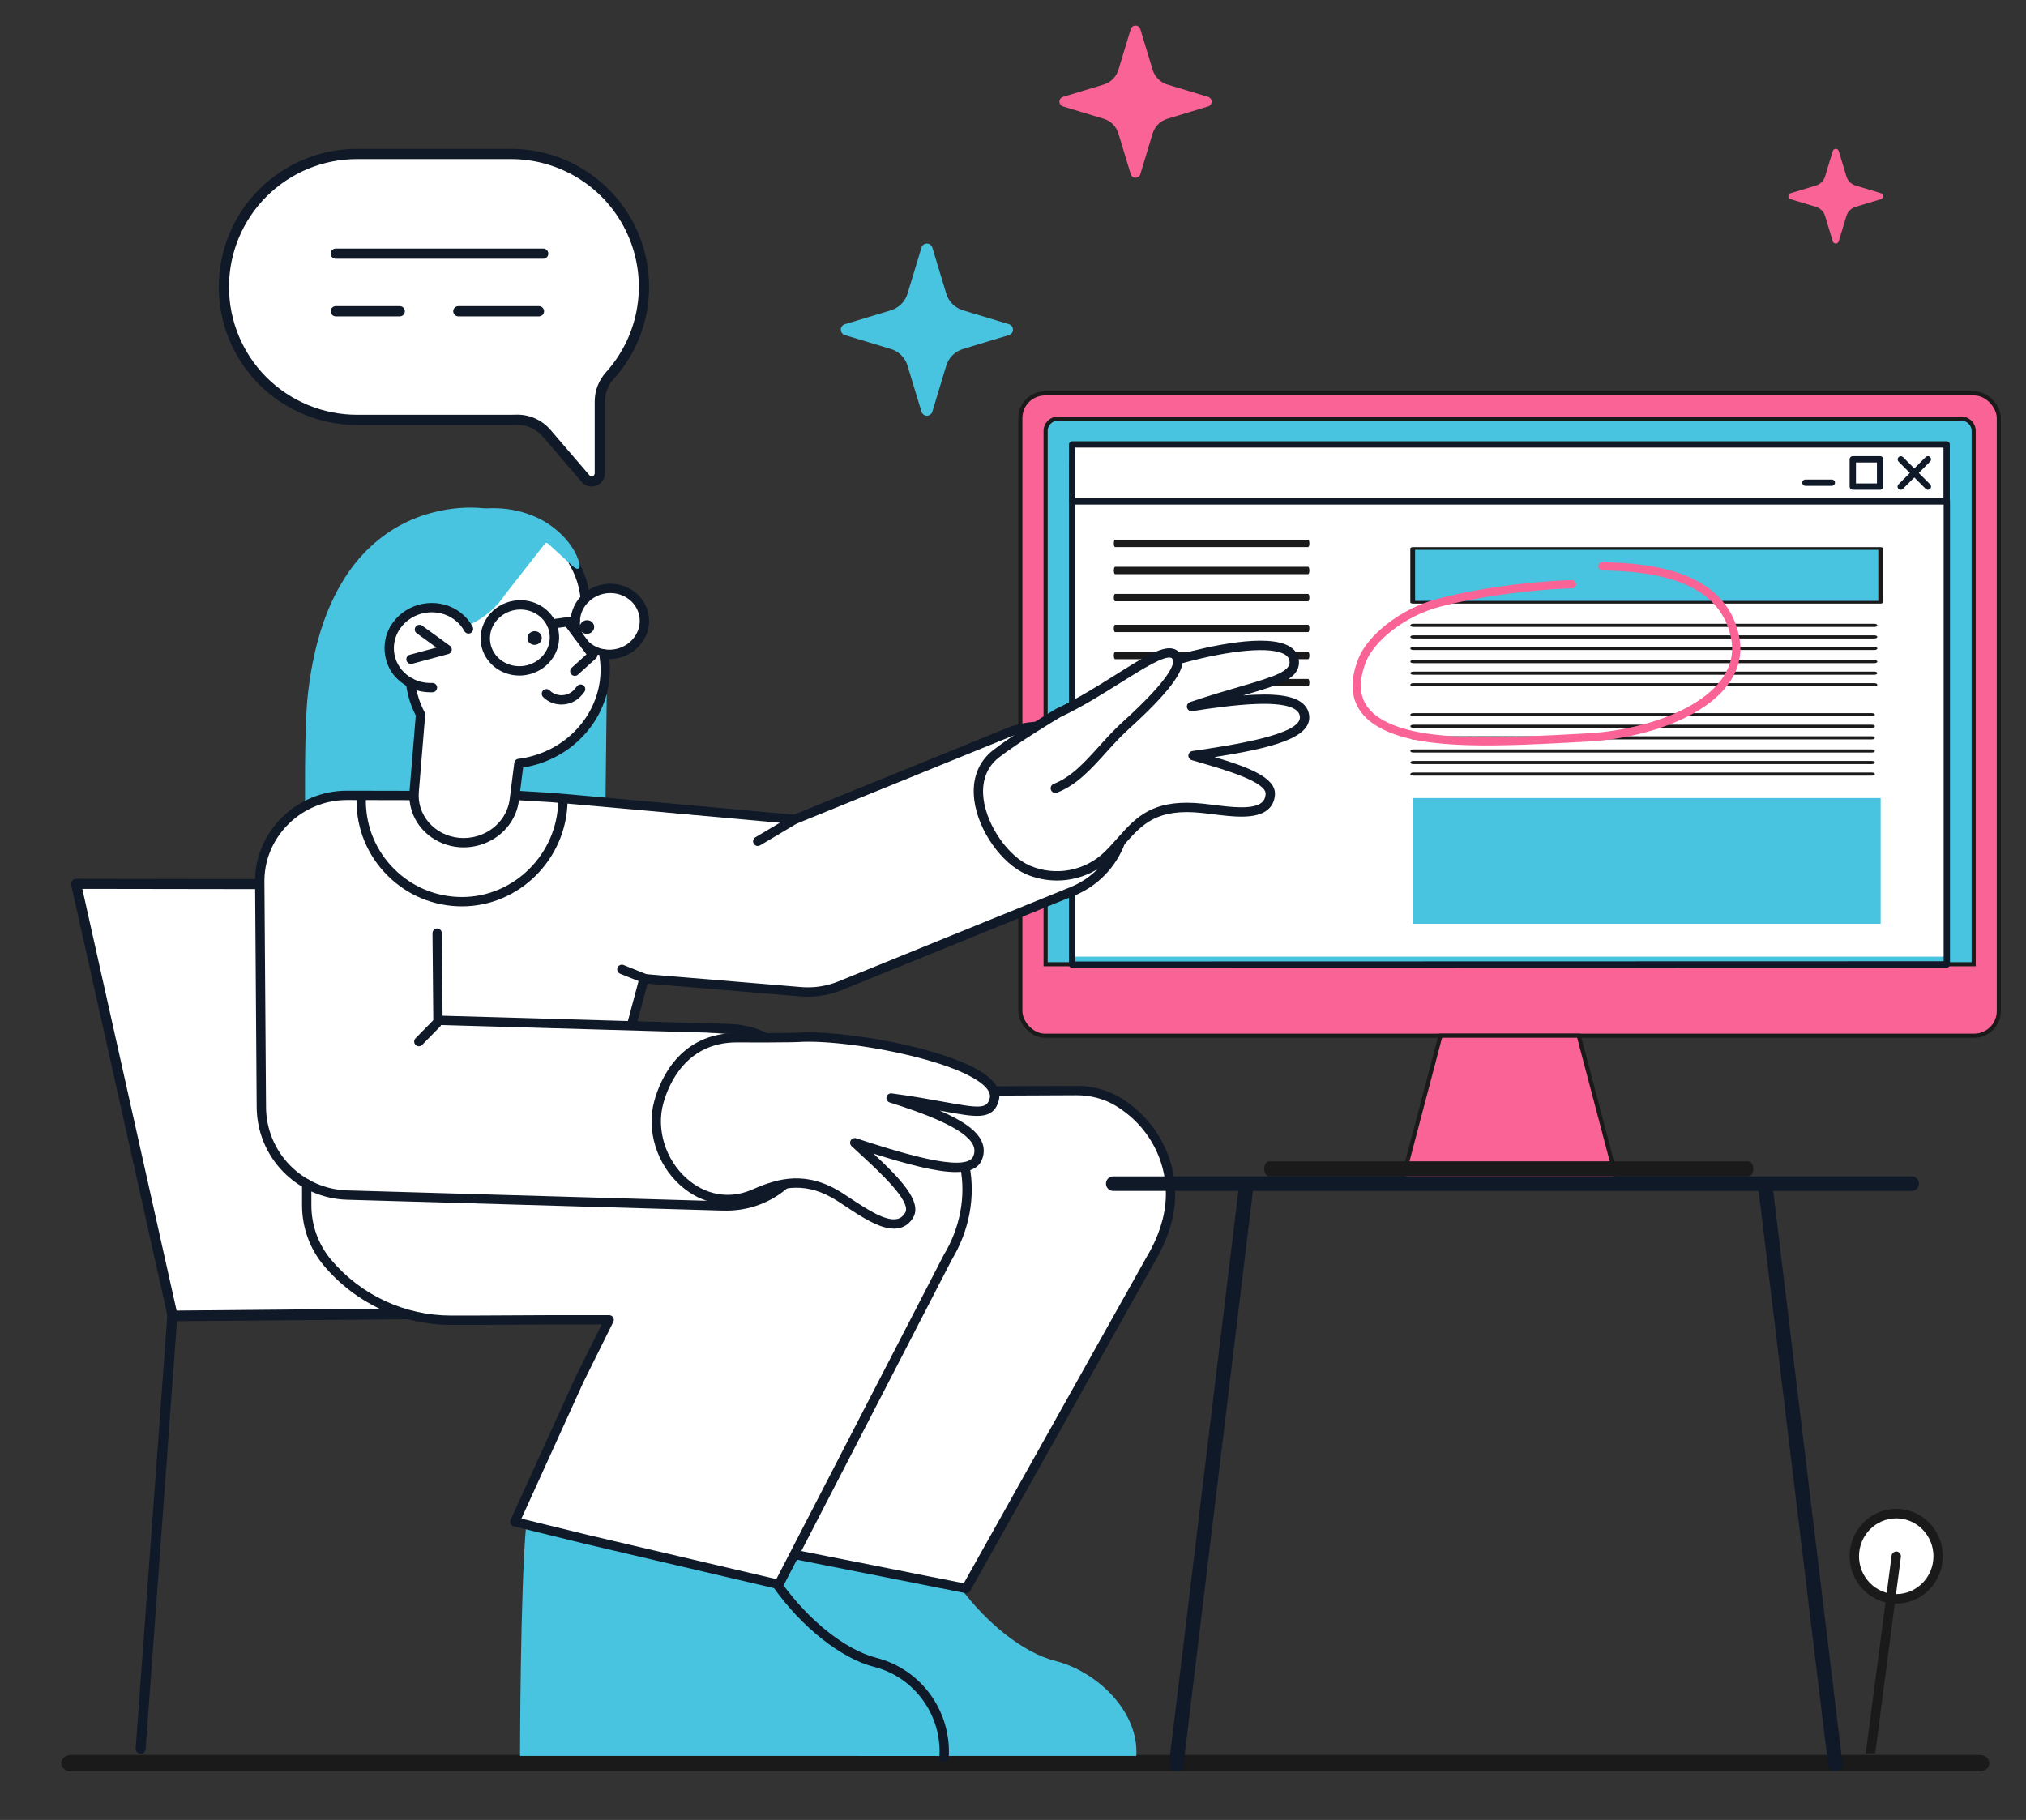 <svg width="246" height="221" viewBox="0 0 246 221" fill="none" xmlns="http://www.w3.org/2000/svg">
<rect x="0" y="0" width="246" height="221" fill="#333333" stroke="none"/>
<g clip-path="url(#clip0_1310_18644)">
<path d="M240.364 215.105H8.636C7.966 215.105 7.453 214.672 7.453 214.105C7.453 213.538 7.966 213.105 8.636 213.105H240.364C241.034 213.105 241.547 213.538 241.547 214.105C241.547 214.672 241.034 215.105 240.364 215.105Z" fill="#1A1A1A"/>
<rect x="123.891" y="47.77" width="118.81" height="78.002" rx="3" fill="#F96395" stroke="#1A1A1A" stroke-width="0.5"/>
<path d="M126.961 52.334C126.961 51.505 127.633 50.834 128.461 50.834H238.145C238.973 50.834 239.645 51.505 239.645 52.334V117.09H126.961V52.334Z" fill="#49C4E0" stroke="#1A1A1A" stroke-width="0.5"/>
<path d="M174.902 125.771H191.694L196.291 143.214H170.305L174.902 125.771Z" fill="#F96395" stroke="#1A1A1A" stroke-width="0.5"/>
<path d="M212.247 142.848H154.133C153.77 142.848 153.492 142.452 153.492 141.934C153.492 141.416 153.77 141.02 154.133 141.02H212.247C212.61 141.02 212.888 141.416 212.888 141.934C212.888 142.452 212.61 142.848 212.247 142.848Z" fill="#1A1A1A"/>
<g clip-path="url(#clip1_1310_18644)">
<path d="M130.18 53.967H236.362V116.169H130.18V53.967Z" fill="white"/>
<path d="M130.181 117.524C130.079 117.524 129.982 117.484 129.91 117.412C129.838 117.339 129.797 117.242 129.797 117.14V56.145C129.797 56.043 129.837 55.945 129.909 55.873C129.982 55.8 130.079 55.76 130.181 55.76C130.283 55.76 130.381 55.8 130.453 55.873C130.525 55.945 130.566 56.043 130.566 56.145V116.756L236.001 116.729V60.858C236.001 60.756 236.041 60.658 236.113 60.586C236.185 60.513 236.283 60.473 236.385 60.473C236.487 60.473 236.585 60.513 236.657 60.586C236.729 60.658 236.77 60.756 236.77 60.858V117.113C236.77 117.215 236.729 117.313 236.657 117.385C236.585 117.457 236.487 117.498 236.385 117.498L130.181 117.524Z" fill="#0F1928"/>
<path d="M130.18 53.967H236.362V60.884H130.18V53.967Z" fill="white"/>
<path d="M236.364 61.269H130.181C130.131 61.269 130.081 61.259 130.034 61.24C129.988 61.221 129.945 61.192 129.909 61.156C129.874 61.121 129.845 61.078 129.826 61.032C129.807 60.985 129.797 60.935 129.797 60.884V53.967C129.797 53.865 129.838 53.767 129.91 53.696C129.982 53.623 130.079 53.583 130.181 53.583H236.364C236.466 53.583 236.563 53.623 236.635 53.696C236.707 53.767 236.748 53.865 236.748 53.967V60.884C236.748 60.935 236.738 60.985 236.719 61.032C236.7 61.078 236.671 61.121 236.636 61.156C236.6 61.192 236.557 61.221 236.511 61.24C236.464 61.259 236.414 61.269 236.364 61.269ZM130.566 60.5H235.979V54.352H130.566V60.5Z" fill="#0F1928"/>
<path d="M234.089 59.473C234.038 59.474 233.988 59.464 233.941 59.444C233.895 59.425 233.852 59.396 233.816 59.36L230.517 56.046C230.449 55.973 230.412 55.876 230.414 55.776C230.416 55.676 230.457 55.581 230.528 55.511C230.598 55.441 230.694 55.401 230.793 55.399C230.893 55.398 230.989 55.436 231.062 55.504L234.361 58.818C234.415 58.872 234.451 58.94 234.466 59.015C234.481 59.089 234.473 59.167 234.444 59.237C234.415 59.307 234.365 59.367 234.302 59.409C234.239 59.451 234.165 59.474 234.089 59.473Z" fill="#0F1928"/>
<path d="M230.788 59.473C230.712 59.473 230.638 59.451 230.575 59.409C230.512 59.367 230.462 59.307 230.433 59.236C230.404 59.166 230.396 59.089 230.411 59.014C230.426 58.94 230.462 58.871 230.516 58.818L233.815 55.504C233.851 55.468 233.893 55.44 233.939 55.42C233.986 55.401 234.036 55.39 234.086 55.39C234.137 55.39 234.187 55.4 234.234 55.419C234.28 55.438 234.323 55.466 234.358 55.502C234.394 55.538 234.423 55.58 234.442 55.627C234.462 55.673 234.472 55.723 234.472 55.774C234.472 55.824 234.462 55.874 234.443 55.921C234.424 55.968 234.396 56.01 234.36 56.046L231.061 59.359C231.025 59.395 230.983 59.424 230.936 59.443C230.889 59.463 230.839 59.473 230.788 59.473ZM228.285 59.473H224.969C224.918 59.473 224.868 59.463 224.822 59.444C224.775 59.425 224.733 59.396 224.697 59.361C224.661 59.325 224.633 59.282 224.613 59.236C224.594 59.189 224.584 59.139 224.584 59.089V55.774C224.584 55.672 224.625 55.575 224.697 55.503C224.769 55.431 224.867 55.39 224.969 55.39H228.285C228.386 55.39 228.484 55.431 228.556 55.503C228.628 55.575 228.669 55.672 228.669 55.774V59.089C228.669 59.191 228.628 59.288 228.556 59.361C228.484 59.433 228.386 59.473 228.285 59.473ZM225.353 58.704H227.9V56.159H225.353L225.353 58.704ZM222.415 59.001H219.227C219.176 59.002 219.125 58.992 219.078 58.973C219.03 58.955 218.987 58.926 218.951 58.891C218.914 58.855 218.886 58.812 218.866 58.765C218.846 58.718 218.836 58.667 218.836 58.616C218.836 58.565 218.846 58.515 218.866 58.468C218.886 58.421 218.914 58.378 218.951 58.342C218.987 58.306 219.03 58.278 219.078 58.259C219.125 58.24 219.176 58.231 219.227 58.232H222.415C222.466 58.231 222.516 58.24 222.564 58.259C222.611 58.278 222.654 58.306 222.691 58.342C222.727 58.378 222.756 58.421 222.776 58.468C222.796 58.515 222.806 58.565 222.806 58.616C222.806 58.667 222.796 58.718 222.776 58.765C222.756 58.812 222.727 58.855 222.691 58.891C222.654 58.926 222.611 58.955 222.564 58.973C222.516 58.992 222.466 59.002 222.415 59.001Z" fill="#0F1928"/>
<path d="M171.531 112.175L171.531 96.91L228.352 96.91L228.352 112.175H171.531Z" fill="#49C4E0"/>
</g>
<path d="M158.835 66.431H135.395C135.354 66.431 135.316 66.384 135.287 66.3C135.258 66.217 135.242 66.104 135.242 65.986C135.242 65.868 135.258 65.754 135.287 65.671C135.316 65.587 135.354 65.54 135.395 65.54H158.835C158.875 65.54 158.914 65.587 158.943 65.671C158.972 65.754 158.988 65.868 158.988 65.986C158.988 66.104 158.972 66.217 158.943 66.3C158.914 66.384 158.875 66.431 158.835 66.431ZM158.835 69.72H135.395C135.354 69.72 135.316 69.674 135.287 69.59C135.258 69.507 135.242 69.393 135.242 69.275C135.242 69.157 135.258 69.044 135.287 68.96C135.316 68.877 135.354 68.83 135.395 68.83H158.835C158.875 68.83 158.914 68.877 158.943 68.96C158.972 69.044 158.988 69.157 158.988 69.275C158.988 69.393 158.972 69.507 158.943 69.59C158.914 69.674 158.875 69.72 158.835 69.72ZM158.835 73.01H135.395C135.354 73.01 135.316 72.963 135.287 72.88C135.258 72.796 135.242 72.683 135.242 72.565C135.242 72.447 135.258 72.334 135.287 72.25C135.316 72.167 135.354 72.12 135.395 72.12H158.835C158.875 72.12 158.914 72.167 158.943 72.25C158.972 72.334 158.988 72.447 158.988 72.565C158.988 72.683 158.972 72.796 158.943 72.88C158.914 72.963 158.875 73.01 158.835 73.01Z" fill="#1A1A1A"/>
<path d="M158.835 76.757H135.395C135.354 76.757 135.316 76.71 135.287 76.626C135.258 76.543 135.242 76.429 135.242 76.311C135.242 76.193 135.258 76.08 135.287 75.997C135.316 75.913 135.354 75.866 135.395 75.866H158.835C158.875 75.866 158.914 75.913 158.943 75.997C158.972 76.08 158.988 76.193 158.988 76.311C158.988 76.429 158.972 76.543 158.943 76.626C158.914 76.71 158.875 76.757 158.835 76.757ZM158.835 80.046H135.395C135.354 80.046 135.316 79.999 135.287 79.916C135.258 79.832 135.242 79.719 135.242 79.601C135.242 79.483 135.258 79.37 135.287 79.286C135.316 79.203 135.354 79.156 135.395 79.156H158.835C158.875 79.156 158.914 79.203 158.943 79.286C158.972 79.37 158.988 79.483 158.988 79.601C158.988 79.719 158.972 79.832 158.943 79.916C158.914 79.999 158.875 80.046 158.835 80.046ZM158.835 83.336H135.395C135.354 83.336 135.316 83.289 135.287 83.205C135.258 83.122 135.242 83.009 135.242 82.891C135.242 82.772 135.258 82.659 135.287 82.576C135.316 82.492 135.354 82.445 135.395 82.445H158.835C158.875 82.445 158.914 82.492 158.943 82.576C158.972 82.659 158.988 82.772 158.988 82.891C158.988 83.009 158.972 83.122 158.943 83.205C158.914 83.289 158.875 83.336 158.835 83.336Z" fill="#1A1A1A"/>
<path d="M227.587 76.128H171.607C171.51 76.128 171.417 76.108 171.349 76.073C171.281 76.037 171.242 75.989 171.242 75.938C171.242 75.888 171.281 75.84 171.349 75.804C171.417 75.769 171.51 75.749 171.607 75.749H227.587C227.684 75.749 227.776 75.769 227.845 75.804C227.913 75.84 227.952 75.888 227.952 75.938C227.952 75.989 227.913 76.037 227.845 76.073C227.776 76.108 227.684 76.128 227.587 76.128ZM227.587 77.531H171.607C171.51 77.531 171.417 77.511 171.349 77.475C171.281 77.439 171.242 77.391 171.242 77.341C171.242 77.291 171.281 77.242 171.349 77.207C171.417 77.171 171.51 77.151 171.607 77.151H227.587C227.684 77.151 227.776 77.171 227.845 77.207C227.913 77.242 227.952 77.291 227.952 77.341C227.952 77.391 227.913 77.439 227.845 77.475C227.776 77.511 227.684 77.531 227.587 77.531ZM227.587 78.933H171.607C171.51 78.933 171.417 78.913 171.349 78.878C171.281 78.842 171.242 78.794 171.242 78.743C171.242 78.693 171.281 78.645 171.349 78.609C171.417 78.574 171.51 78.554 171.607 78.554H227.587C227.684 78.554 227.776 78.574 227.845 78.609C227.913 78.645 227.952 78.693 227.952 78.743C227.952 78.794 227.913 78.842 227.845 78.878C227.776 78.913 227.684 78.933 227.587 78.933Z" fill="#1A1A1A"/>
<path d="M227.587 80.531H171.607C171.51 80.531 171.417 80.51 171.349 80.475C171.281 80.439 171.242 80.391 171.242 80.341C171.242 80.29 171.281 80.242 171.349 80.207C171.417 80.171 171.51 80.151 171.607 80.151H227.587C227.684 80.151 227.776 80.171 227.845 80.207C227.913 80.242 227.952 80.29 227.952 80.341C227.952 80.391 227.913 80.439 227.845 80.475C227.776 80.51 227.684 80.531 227.587 80.531ZM227.587 81.933H171.607C171.51 81.933 171.417 81.913 171.349 81.877C171.281 81.842 171.242 81.794 171.242 81.743C171.242 81.693 171.281 81.645 171.349 81.609C171.417 81.573 171.51 81.553 171.607 81.553H227.587C227.684 81.553 227.776 81.573 227.845 81.609C227.913 81.645 227.952 81.693 227.952 81.743C227.952 81.794 227.913 81.842 227.845 81.877C227.776 81.913 227.684 81.933 227.587 81.933ZM227.587 83.336H171.607C171.51 83.336 171.417 83.316 171.349 83.28C171.281 83.244 171.242 83.196 171.242 83.146C171.242 83.096 171.281 83.047 171.349 83.012C171.417 82.976 171.51 82.956 171.607 82.956H227.587C227.684 82.956 227.776 82.976 227.845 83.012C227.913 83.047 227.952 83.096 227.952 83.146C227.952 83.196 227.913 83.244 227.845 83.28C227.776 83.316 227.684 83.336 227.587 83.336Z" fill="#1A1A1A"/>
<path d="M227.288 86.98H171.605C171.509 86.98 171.417 86.96 171.348 86.924C171.28 86.888 171.242 86.84 171.242 86.79C171.242 86.74 171.28 86.691 171.348 86.656C171.417 86.62 171.509 86.6 171.605 86.6H227.288C227.385 86.6 227.477 86.62 227.545 86.656C227.613 86.691 227.651 86.74 227.651 86.79C227.651 86.84 227.613 86.888 227.545 86.924C227.477 86.96 227.385 86.98 227.288 86.98ZM227.288 88.382H171.605C171.509 88.382 171.417 88.362 171.348 88.327C171.28 88.291 171.242 88.243 171.242 88.192C171.242 88.142 171.28 88.094 171.348 88.058C171.417 88.023 171.509 88.003 171.605 88.003H227.288C227.385 88.003 227.477 88.023 227.545 88.058C227.613 88.094 227.651 88.142 227.651 88.192C227.651 88.243 227.613 88.291 227.545 88.327C227.477 88.362 227.385 88.382 227.288 88.382ZM227.288 89.785H171.605C171.509 89.785 171.417 89.765 171.348 89.729C171.28 89.694 171.242 89.645 171.242 89.595C171.242 89.545 171.28 89.496 171.348 89.461C171.417 89.425 171.509 89.405 171.605 89.405H227.288C227.385 89.405 227.477 89.425 227.545 89.461C227.613 89.496 227.651 89.545 227.651 89.595C227.651 89.645 227.613 89.694 227.545 89.729C227.477 89.765 227.385 89.785 227.288 89.785Z" fill="#1A1A1A"/>
<path d="M227.288 91.382H171.605C171.509 91.382 171.417 91.362 171.348 91.326C171.28 91.291 171.242 91.243 171.242 91.192C171.242 91.142 171.28 91.094 171.348 91.058C171.417 91.022 171.509 91.002 171.605 91.002H227.288C227.385 91.002 227.477 91.022 227.545 91.058C227.613 91.094 227.651 91.142 227.651 91.192C227.651 91.243 227.613 91.291 227.545 91.326C227.477 91.362 227.385 91.382 227.288 91.382ZM227.288 92.785H171.605C171.509 92.785 171.417 92.765 171.348 92.729C171.28 92.693 171.242 92.645 171.242 92.595C171.242 92.544 171.28 92.496 171.348 92.461C171.417 92.425 171.509 92.405 171.605 92.405H227.288C227.385 92.405 227.477 92.425 227.545 92.461C227.613 92.496 227.651 92.544 227.651 92.595C227.651 92.645 227.613 92.693 227.545 92.729C227.477 92.765 227.385 92.785 227.288 92.785ZM227.288 94.187H171.605C171.509 94.187 171.417 94.167 171.348 94.132C171.28 94.096 171.242 94.048 171.242 93.997C171.242 93.947 171.28 93.899 171.348 93.863C171.417 93.828 171.509 93.808 171.605 93.808H227.288C227.385 93.808 227.477 93.828 227.545 93.863C227.613 93.899 227.651 93.947 227.651 93.997C227.651 94.048 227.613 94.096 227.545 94.132C227.477 94.167 227.385 94.187 227.288 94.187Z" fill="#1A1A1A"/>
<g clip-path="url(#clip2_1310_18644)">
<path d="M171.531 73.128L171.531 66.603L228.352 66.603V73.128L171.531 73.128Z" fill="#49C4E0"/>
<path d="M228.644 66.604V73.128C228.644 73.172 228.613 73.213 228.559 73.244C228.504 73.275 228.43 73.292 228.353 73.292L171.533 73.292C171.456 73.292 171.382 73.275 171.327 73.244C171.273 73.213 171.242 73.172 171.242 73.128L171.242 66.604C171.242 66.56 171.273 66.519 171.327 66.488C171.382 66.457 171.456 66.44 171.533 66.44L228.353 66.44C228.43 66.44 228.504 66.457 228.559 66.488C228.613 66.519 228.644 66.56 228.644 66.604ZM228.063 72.965V66.767L171.823 66.767L171.823 72.965L228.063 72.965Z" fill="#1A1A1A"/>
</g>
<path d="M190.87 70.947C188.787 70.967 181.477 71.439 174.778 73.172C170.177 74.363 166.414 77.591 165.404 80.153C164.316 82.91 164.094 86.197 168.293 88.199C173.212 90.545 181.764 90.167 192.833 89.549C201.605 89.061 212.197 84.788 210.671 77.344C209.145 69.9 200.64 68.861 194.572 68.773" stroke="#F96395" stroke-linecap="round"/>
<path d="M223.264 18.346L224.193 21.419C224.273 21.682 224.416 21.921 224.611 22.115C224.805 22.309 225.045 22.453 225.308 22.532L228.382 23.462C228.46 23.486 228.528 23.534 228.577 23.599C228.625 23.665 228.651 23.744 228.651 23.825C228.651 23.907 228.625 23.986 228.577 24.051C228.528 24.116 228.46 24.164 228.382 24.188L225.308 25.118C225.045 25.198 224.805 25.341 224.611 25.535C224.416 25.729 224.273 25.968 224.193 26.231L223.264 29.304C223.241 29.383 223.193 29.452 223.127 29.501C223.062 29.55 222.982 29.577 222.9 29.577C222.818 29.577 222.738 29.55 222.673 29.501C222.607 29.452 222.559 29.383 222.536 29.304L221.605 26.231C221.526 25.968 221.383 25.729 221.189 25.535C220.994 25.341 220.755 25.198 220.492 25.118L217.418 24.188C217.34 24.164 217.272 24.116 217.223 24.051C217.175 23.986 217.148 23.907 217.148 23.825C217.148 23.744 217.175 23.665 217.223 23.599C217.272 23.534 217.34 23.486 217.418 23.462L220.492 22.532C220.755 22.453 220.994 22.31 221.189 22.115C221.383 21.921 221.526 21.682 221.605 21.419L222.536 18.346C222.559 18.267 222.607 18.198 222.673 18.149C222.738 18.1 222.818 18.074 222.9 18.074C222.982 18.074 223.062 18.1 223.127 18.149C223.193 18.198 223.241 18.267 223.264 18.346Z" fill="#F96395"/>
<path d="M138.463 3.546L139.955 8.482C140.084 8.904 140.314 9.288 140.627 9.6C140.939 9.912 141.324 10.142 141.747 10.269L146.684 11.764C146.81 11.802 146.919 11.879 146.997 11.984C147.075 12.089 147.117 12.216 147.117 12.347C147.117 12.477 147.075 12.604 146.997 12.71C146.919 12.814 146.81 12.892 146.684 12.929L141.747 14.424C141.324 14.551 140.939 14.781 140.627 15.093C140.314 15.405 140.084 15.789 139.955 16.212L138.463 21.148C138.426 21.274 138.349 21.385 138.244 21.463C138.138 21.542 138.01 21.585 137.879 21.585C137.747 21.585 137.619 21.542 137.514 21.463C137.409 21.385 137.332 21.274 137.295 21.148L135.8 16.212C135.672 15.789 135.442 15.405 135.13 15.093C134.818 14.781 134.434 14.551 134.011 14.424L129.073 12.929C128.948 12.892 128.839 12.814 128.761 12.71C128.683 12.604 128.641 12.477 128.641 12.347C128.641 12.216 128.683 12.089 128.761 11.984C128.839 11.879 128.948 11.802 129.073 11.764L134.011 10.269C134.434 10.142 134.818 9.912 135.13 9.6C135.442 9.288 135.672 8.904 135.8 8.482L137.295 3.546C137.332 3.419 137.409 3.309 137.514 3.23C137.619 3.151 137.747 3.108 137.879 3.108C138.01 3.108 138.138 3.151 138.244 3.23C138.349 3.309 138.426 3.419 138.463 3.546Z" fill="#F96395"/>
<path d="M113.208 30.071L114.897 35.657C115.042 36.135 115.303 36.569 115.657 36.922C116.01 37.275 116.446 37.535 116.924 37.68L122.511 39.371C122.653 39.414 122.777 39.501 122.865 39.62C122.953 39.738 123.001 39.882 123.001 40.03C123.001 40.178 122.953 40.322 122.865 40.441C122.777 40.559 122.653 40.647 122.511 40.69L116.924 42.381C116.446 42.525 116.01 42.785 115.657 43.138C115.303 43.491 115.042 43.926 114.897 44.404L113.208 49.989C113.167 50.132 113.079 50.257 112.96 50.346C112.841 50.435 112.696 50.484 112.547 50.484C112.398 50.484 112.254 50.435 112.134 50.346C112.015 50.257 111.928 50.132 111.886 49.989L110.194 44.404C110.05 43.926 109.79 43.491 109.437 43.138C109.084 42.785 108.649 42.525 108.171 42.381L102.583 40.69C102.442 40.647 102.318 40.559 102.23 40.441C102.141 40.322 102.094 40.178 102.094 40.03C102.094 39.882 102.141 39.738 102.23 39.62C102.318 39.501 102.442 39.414 102.583 39.371L108.171 37.68C108.649 37.536 109.084 37.276 109.437 36.922C109.79 36.569 110.05 36.135 110.194 35.657L111.886 30.071C111.928 29.929 112.015 29.803 112.134 29.714C112.254 29.625 112.398 29.577 112.547 29.577C112.696 29.577 112.841 29.625 112.96 29.714C113.079 29.803 113.167 29.929 113.208 30.071Z" fill="#49C4E0"/>
<g clip-path="url(#clip3_1310_18644)">
<path d="M20.953 159.755L9.234 107.326L52.691 107.392L64.82 159.351L20.953 159.755Z" fill="white"/>
<path d="M20.955 160.363H20.961L64.829 159.959C64.92 159.958 65.009 159.937 65.091 159.897C65.172 159.856 65.244 159.798 65.3 159.727C65.356 159.656 65.396 159.572 65.415 159.484C65.435 159.395 65.434 159.303 65.414 159.214L53.285 107.255C53.253 107.122 53.178 107.003 53.071 106.918C52.964 106.833 52.831 106.787 52.694 106.787L9.236 106.72C9.145 106.72 9.055 106.741 8.974 106.78C8.892 106.819 8.82 106.877 8.763 106.947C8.706 107.018 8.666 107.101 8.645 107.19C8.625 107.278 8.624 107.37 8.644 107.459L20.363 159.889C20.393 160.023 20.468 160.144 20.576 160.23C20.683 160.316 20.817 160.363 20.955 160.363ZM64.061 158.753L21.44 159.146L9.994 107.935L52.212 107.999L64.061 158.753Z" fill="#0F1928"/>
<path d="M17.079 212.942C17.232 212.942 17.379 212.884 17.491 212.78C17.603 212.676 17.672 212.533 17.683 212.38L21.513 160.035C21.525 159.874 21.472 159.716 21.367 159.594C21.262 159.472 21.113 159.397 20.952 159.386C20.792 159.374 20.633 159.426 20.512 159.531C20.39 159.637 20.315 159.786 20.303 159.946L16.474 212.292C16.468 212.371 16.478 212.451 16.503 212.527C16.528 212.602 16.568 212.672 16.62 212.733C16.672 212.793 16.735 212.842 16.806 212.878C16.878 212.914 16.955 212.935 17.035 212.941C17.05 212.942 17.065 212.942 17.079 212.942ZM67.987 213.786C68.077 213.786 68.167 213.765 68.249 213.726C68.331 213.687 68.403 213.63 68.46 213.559C68.517 213.488 68.557 213.405 68.578 213.316C68.599 213.228 68.599 213.136 68.579 213.047L56.707 159.7C56.691 159.62 56.66 159.545 56.614 159.478C56.569 159.411 56.511 159.354 56.443 159.31C56.376 159.266 56.3 159.236 56.221 159.221C56.141 159.207 56.059 159.208 55.981 159.226C55.902 159.243 55.827 159.276 55.761 159.323C55.696 159.37 55.64 159.429 55.597 159.498C55.554 159.566 55.526 159.643 55.513 159.723C55.501 159.802 55.504 159.884 55.523 159.962L67.395 213.311C67.425 213.445 67.5 213.566 67.608 213.652C67.715 213.738 67.849 213.785 67.987 213.786Z" fill="#0F1928"/>
<path d="M114.659 212.943C114.749 212.943 114.839 212.923 114.921 212.883C115.003 212.844 115.075 212.787 115.132 212.716C115.189 212.645 115.229 212.562 115.25 212.474C115.27 212.385 115.271 212.293 115.251 212.204L103.419 159.018C103.389 158.884 103.314 158.763 103.206 158.677C103.099 158.591 102.965 158.543 102.827 158.543H102.822L20.915 159.225C20.754 159.226 20.6 159.29 20.486 159.404C20.373 159.519 20.31 159.673 20.311 159.834C20.311 159.995 20.376 160.149 20.49 160.262C20.604 160.375 20.759 160.439 20.92 160.438H20.925L102.341 159.761L114.066 212.468C114.096 212.603 114.171 212.723 114.279 212.81C114.386 212.896 114.52 212.943 114.659 212.943Z" fill="#0F1928"/>
</g>
<g clip-path="url(#clip4_1310_18644)">
<path d="M73.507 98.299C71.597 98.093 62.887 97.803 62.929 97.543C63.007 97.066 63.299 93.019 63.299 93.019C65.03 92.564 68.804 92.011 71.272 88.552C72.416 86.949 73.672 84.285 73.672 84.285M60.012 62.009C59.38 61.451 39.827 58.549 37.298 85.144C36.944 89.662 37.046 97.712 37.049 98.299C37.056 99.489 41.768 97.804 44.605 97.543C46.505 97.369 48.299 97.462 49.895 97.543C50.37 94.675 50.586 89.631 51.061 86.762L49.902 83.252C49.902 83.252 46.145 82.665 46.899 77.294C49.59 69.632 57.986 66.536 60.012 62.009Z" fill="#49C4E0"/>
<path d="M121.304 132.503L117.52 142.697L40.402 145.046L34.53 141.522C33.084 140.209 32.27 136.665 32.181 135.06C30.616 106.669 31.007 102.362 36.093 98.446C36.641 98.171 38.147 97.198 40.793 96.879C47.853 96.028 61.422 96.221 74.079 97.732C74.811 97.82 84.516 99.433 95.802 99.433C100.147 99.433 119.527 88.384 125.649 88.851C135.614 89.611 133.09 102.498 133.583 105.291C133.917 107.188 108.648 117.574 99.58 120.22C96.017 121.259 78.886 117.91 78.652 118.796C77.987 121.323 76.752 123.752 76.345 124.566L94.291 126.078" fill="white"/>
<path d="M56.102 110.06H56.126C63.052 110.047 68.789 104.324 68.914 97.302C68.917 97.151 68.859 97.006 68.755 96.898C68.651 96.79 68.508 96.727 68.358 96.725H68.347C68.198 96.725 68.056 96.783 67.95 96.887C67.844 96.991 67.783 97.133 67.781 97.281C67.667 103.691 62.437 108.915 56.123 108.926H56.102C52.99 108.926 50.063 107.717 47.858 105.519C45.648 103.316 44.428 100.384 44.422 97.263C44.422 97.101 44.427 96.936 44.437 96.773C44.441 96.698 44.431 96.624 44.407 96.554C44.383 96.483 44.345 96.418 44.295 96.363C44.246 96.307 44.186 96.262 44.119 96.229C44.052 96.197 43.979 96.178 43.905 96.173C43.755 96.165 43.608 96.216 43.496 96.316C43.384 96.416 43.315 96.555 43.306 96.705C43.294 96.891 43.289 97.079 43.289 97.264C43.295 100.689 44.634 103.905 47.058 106.322C49.477 108.733 52.688 110.06 56.102 110.06Z" fill="#0F1928"/>
<path d="M116.682 192.897C119.843 197.117 124.234 200.691 128.1 201.677C133.276 202.994 138.302 207.862 137.969 213.227H104.251L94.568 192.407L96.546 188.772L116.682 192.897Z" fill="#49C4E0"/>
<path d="M96.549 188.772L117.326 192.897L139.746 152.879C140.667 151.348 141.33 149.763 141.734 148.171C143.177 142.491 140.592 136.716 135.786 133.802C134.256 132.874 132.483 132.425 130.694 132.433L120.659 132.478" fill="white"/>
<path d="M117.32 193.464C117.421 193.464 117.519 193.437 117.606 193.386C117.693 193.335 117.765 193.262 117.814 193.174L140.233 153.156C141.163 151.612 141.854 149.976 142.277 148.311C143.007 145.436 142.779 142.468 141.618 139.728C140.498 137.083 138.529 134.806 136.073 133.318C134.493 132.36 132.622 131.856 130.684 131.866L120.65 131.911C120.5 131.911 120.356 131.972 120.249 132.078C120.143 132.185 120.084 132.329 120.084 132.479C120.085 132.63 120.145 132.774 120.251 132.88C120.358 132.986 120.502 133.045 120.652 133.045H120.655L130.69 133C132.417 132.991 134.085 133.438 135.486 134.287C140.245 137.173 142.533 142.697 141.178 148.032C140.782 149.59 140.135 151.122 139.253 152.587L117.026 192.261L96.653 188.216C96.505 188.187 96.352 188.218 96.227 188.301C96.103 188.385 96.016 188.515 95.987 188.662C95.957 188.81 95.988 188.963 96.071 189.088C96.155 189.213 96.285 189.299 96.432 189.329L117.209 193.453C117.246 193.46 117.283 193.464 117.32 193.464Z" fill="#0F1928"/>
<path d="M94.759 192.227C97.944 196.734 102.595 200.639 106.665 201.676C111.84 202.994 115.358 207.861 115.025 213.226H63.145C63.145 213.226 63.158 193.344 63.884 185.185L94.759 192.227Z" fill="#49C4E0"/>
<path d="M93.019 126.589C93.147 126.589 93.271 126.546 93.371 126.467C93.471 126.388 93.542 126.277 93.571 126.152C93.6 126.028 93.587 125.897 93.532 125.782C93.478 125.666 93.386 125.572 93.272 125.515C91.747 124.756 90.104 124.359 88.389 124.335L53.738 123.342L53.648 113.297C53.643 113.149 53.58 113.009 53.473 112.907C53.367 112.804 53.224 112.748 53.076 112.749C52.928 112.75 52.786 112.81 52.681 112.914C52.576 113.018 52.516 113.159 52.514 113.308L52.61 123.898C52.611 124.045 52.67 124.185 52.772 124.29C52.875 124.395 53.014 124.456 53.161 124.46L88.365 125.468C89.917 125.49 91.395 125.847 92.767 126.53C92.845 126.569 92.931 126.589 93.019 126.589Z" fill="#0F1928"/>
<path d="M50.854 127.052C51.001 127.052 51.148 126.995 51.259 126.882L53.439 124.66C53.491 124.606 53.533 124.544 53.56 124.475C53.588 124.406 53.602 124.332 53.602 124.257C53.601 124.183 53.586 124.109 53.556 124.041C53.527 123.972 53.485 123.91 53.432 123.858C53.379 123.806 53.316 123.765 53.247 123.737C53.178 123.709 53.104 123.695 53.03 123.696C52.955 123.697 52.882 123.712 52.813 123.741C52.745 123.77 52.683 123.812 52.631 123.866L50.45 126.088C50.372 126.167 50.319 126.269 50.298 126.378C50.277 126.488 50.289 126.601 50.332 126.704C50.375 126.807 50.448 126.895 50.541 126.957C50.634 127.019 50.743 127.052 50.854 127.052Z" fill="#0F1928"/>
<path d="M117.166 141.654C117.859 145.283 117.193 149.175 115.081 152.683L94.567 192.407L71.216 186.933L62.516 184.793L70.322 167.61L73.964 160.267H67.419L57.036 160.319H54.789C48.813 160.319 43.414 157.637 39.794 153.365C38.14 151.413 37.243 148.929 37.243 146.369V143.756" fill="white"/>
<path d="M94.565 192.975C94.669 192.975 94.771 192.946 94.86 192.892C94.948 192.838 95.02 192.761 95.068 192.668L115.574 152.961C117.691 149.436 118.453 145.383 117.721 141.548C117.708 141.474 117.68 141.404 117.639 141.341C117.599 141.278 117.546 141.223 117.484 141.181C117.422 141.138 117.353 141.109 117.279 141.093C117.206 141.078 117.13 141.077 117.057 141.091C116.983 141.105 116.913 141.134 116.85 141.175C116.788 141.216 116.734 141.27 116.692 141.332C116.651 141.394 116.622 141.464 116.607 141.538C116.592 141.611 116.593 141.687 116.608 141.761C117.289 145.327 116.574 149.102 114.594 152.392C114.587 152.402 114.581 152.413 114.576 152.424L94.264 191.755L71.343 186.381L63.312 184.407L70.832 167.854L74.47 160.519C74.513 160.433 74.533 160.337 74.528 160.241C74.524 160.144 74.495 160.051 74.444 159.969C74.393 159.887 74.322 159.819 74.238 159.772C74.153 159.725 74.059 159.7 73.962 159.7H67.417L57.031 159.752H54.787C49.169 159.752 43.861 157.291 40.225 152.999C38.666 151.16 37.807 148.805 37.807 146.37V143.757C37.807 143.606 37.748 143.462 37.641 143.356C37.535 143.25 37.391 143.19 37.241 143.19C37.09 143.19 36.946 143.25 36.84 143.356C36.734 143.462 36.674 143.606 36.674 143.757V146.37C36.674 149.073 37.628 151.688 39.36 153.733C43.212 158.279 48.835 160.886 54.786 160.886H57.034L67.42 160.834H73.049L69.812 167.358L69.804 167.376L61.998 184.56C61.964 184.635 61.947 184.718 61.948 184.801C61.949 184.884 61.968 184.967 62.005 185.041C62.041 185.116 62.093 185.182 62.158 185.235C62.223 185.287 62.298 185.325 62.379 185.345L71.079 187.484L94.436 192.96C94.479 192.97 94.522 192.975 94.565 192.975Z" fill="#0F1928"/>
<path d="M88.238 147.007C90.987 147.008 93.642 146.007 95.706 144.191C95.819 144.092 95.888 143.952 95.897 143.801C95.907 143.651 95.857 143.504 95.758 143.391C95.658 143.278 95.518 143.209 95.368 143.199C95.218 143.189 95.071 143.239 94.958 143.339C93.061 145.007 90.611 145.91 88.086 145.872H87.765L42.208 144.555C39.568 144.487 37.058 143.395 35.209 141.508C33.36 139.622 32.318 137.091 32.302 134.449L32.106 107.091C32.105 106.973 32.106 106.857 32.109 106.741C32.236 101.452 36.722 97.149 42.108 97.149L49.895 97.165C50.209 97.161 50.462 96.912 50.462 96.599C50.463 96.525 50.448 96.451 50.42 96.382C50.391 96.314 50.35 96.251 50.297 96.198C50.245 96.145 50.182 96.103 50.114 96.075C50.045 96.046 49.971 96.031 49.897 96.031L42.109 96.016C36.112 96.016 31.118 100.815 30.975 106.713C30.972 106.842 30.971 106.971 30.973 107.1L31.168 134.458C31.186 137.393 32.344 140.207 34.398 142.303C36.453 144.399 39.242 145.613 42.175 145.688L87.748 147.006L88.078 147.006C88.131 147.007 88.185 147.007 88.238 147.007Z" fill="#0F1928"/>
<path d="M80.001 133.82C78.159 140.46 84.532 147.849 91.382 145.049L91.654 144.934C94.649 143.598 97.89 142.752 101.936 145.325C104.786 147.144 108.777 150.306 110.401 147.55C111.527 145.639 107.013 141.75 103.788 138.762C109.8 140.72 117.685 143.265 118.718 140.593C119.751 137.92 116.017 135.805 108.203 133.335C117.246 134.541 120.037 136.168 120.73 133.489C121.128 131.956 119.178 130.526 116.182 129.331C114.832 128.793 113.27 128.302 111.614 127.872C106.351 126.503 100.146 125.741 96.829 125.974C96.829 125.974 95.926 126.016 93.024 126.022C91.847 126.025 90.671 126.022 89.495 126.016C83.631 125.986 80.969 130.333 80.001 133.82Z" fill="white"/>
<path d="M108.546 149.199C108.771 149.199 108.991 149.176 109.203 149.127C109.912 148.964 110.478 148.53 110.886 147.837C112.023 145.907 109.199 143.006 106.057 140.087C110.176 141.384 113.682 142.325 116.069 142.325C117.712 142.325 118.824 141.879 119.243 140.797C119.542 140.023 119.517 139.261 119.168 138.534C118.564 137.276 116.971 136.105 114.078 134.857L114.4 134.916C116.558 135.31 117.982 135.571 119.031 135.492C120.257 135.401 120.97 134.809 121.275 133.631C121.724 131.9 120.08 130.276 116.389 128.804C115.068 128.278 113.509 127.779 111.753 127.323C106.549 125.97 100.255 125.165 96.786 125.409C96.786 125.409 96.786 125.409 96.786 125.409C96.782 125.409 95.851 125.449 93.019 125.455C91.972 125.458 90.787 125.456 89.495 125.449L89.432 125.448C82.486 125.448 80.139 131.193 79.451 133.668V133.668C78.458 137.247 79.73 141.376 82.616 143.943C85.21 146.251 88.482 146.845 91.593 145.574L91.872 145.456C95.126 144.005 98.024 143.512 101.629 145.804C101.964 146.018 102.316 146.251 102.678 146.491C104.607 147.769 106.764 149.199 108.546 149.199ZM103.784 138.195C103.67 138.195 103.559 138.229 103.464 138.293C103.37 138.358 103.297 138.449 103.256 138.555C103.214 138.661 103.206 138.778 103.231 138.889C103.257 139 103.315 139.101 103.399 139.178C103.661 139.421 103.932 139.67 104.207 139.923C106.797 142.303 110.711 145.901 109.909 147.262C109.662 147.681 109.348 147.93 108.948 148.022C107.533 148.349 105.188 146.795 103.304 145.546C102.936 145.302 102.579 145.065 102.237 144.848C97.968 142.133 94.516 143.036 91.42 144.416L91.157 144.528C88.469 145.626 85.627 145.105 83.368 143.096C80.799 140.81 79.663 137.143 80.543 133.972V133.972C81.161 131.746 83.264 126.582 89.433 126.582L89.489 126.582C90.783 126.589 91.972 126.592 93.022 126.589C95.903 126.583 96.814 126.543 96.852 126.541C100.227 126.304 106.368 127.094 111.468 128.421C113.178 128.865 114.692 129.349 115.969 129.858C118.914 131.033 120.448 132.304 120.178 133.347C119.841 134.649 119.027 134.609 114.603 133.801C112.937 133.497 110.864 133.118 108.274 132.773C108.134 132.754 107.991 132.789 107.875 132.87C107.759 132.951 107.677 133.073 107.646 133.212C107.616 133.35 107.638 133.495 107.708 133.618C107.779 133.741 107.893 133.833 108.029 133.876C111.898 135.099 117.157 136.964 118.146 139.026C118.36 139.471 118.373 139.904 118.185 140.389C117.338 142.58 108.635 139.746 103.959 138.224C103.901 138.204 103.843 138.195 103.784 138.195ZM114.633 213.98C114.777 213.979 114.916 213.924 115.021 213.826C115.126 213.727 115.189 213.592 115.198 213.448C115.548 207.802 111.853 202.698 106.412 201.313C102.662 200.357 98.115 196.735 94.829 192.085C94.743 191.963 94.611 191.879 94.462 191.854C94.314 191.828 94.162 191.863 94.039 191.95C93.916 192.036 93.833 192.168 93.808 192.317C93.782 192.465 93.817 192.617 93.903 192.74C97.336 197.597 102.136 201.394 106.132 202.412C111.046 203.663 114.383 208.275 114.067 213.377C114.062 213.455 114.073 213.532 114.099 213.605C114.126 213.678 114.167 213.745 114.22 213.801C114.273 213.858 114.337 213.902 114.408 213.933C114.479 213.964 114.556 213.98 114.633 213.98ZM96.478 100.073C96.551 100.073 96.623 100.059 96.691 100.031L122.609 89.494C123.629 89.078 124.713 88.837 125.814 88.781C125.964 88.773 126.105 88.706 126.205 88.594C126.306 88.483 126.359 88.336 126.351 88.186C126.335 87.873 126.064 87.633 125.756 87.648C124.529 87.711 123.32 87.98 122.182 88.444L96.392 98.929C92.832 98.604 67.418 96.29 66.994 96.277L62.472 96.005C62.398 96 62.324 96.01 62.253 96.035C62.183 96.059 62.118 96.097 62.062 96.146C62.006 96.196 61.961 96.256 61.929 96.323C61.896 96.39 61.877 96.463 61.873 96.537C61.868 96.611 61.879 96.686 61.903 96.756C61.927 96.826 61.965 96.891 62.014 96.947C62.064 97.003 62.124 97.048 62.191 97.081C62.258 97.113 62.33 97.132 62.404 97.137L66.943 97.409C67.461 97.436 86.454 99.162 96.426 100.07C96.443 100.072 96.461 100.073 96.478 100.073ZM76.721 124.944C76.846 124.944 76.967 124.903 77.066 124.827C77.165 124.75 77.236 124.644 77.268 124.523L78.624 119.448L97.179 120.994C97.481 121.018 97.787 121.03 98.089 121.03H98.106C99.513 121.031 100.907 120.76 102.212 120.233L130.435 108.76C133.28 107.603 135.524 105.285 136.59 102.402C136.642 102.261 136.636 102.105 136.573 101.968C136.51 101.831 136.396 101.725 136.255 101.673C136.114 101.621 135.958 101.627 135.822 101.69C135.685 101.753 135.579 101.867 135.527 102.008C134.571 104.594 132.56 106.672 130.008 107.709L101.786 119.182C100.617 119.654 99.367 119.897 98.105 119.896H98.09C97.816 119.896 97.541 119.885 97.271 119.863L78.246 118.278C78.113 118.267 77.981 118.303 77.872 118.379C77.764 118.456 77.686 118.568 77.651 118.697L76.173 124.23C76.15 124.314 76.148 124.402 76.165 124.488C76.181 124.573 76.218 124.653 76.271 124.722C76.324 124.791 76.392 124.847 76.47 124.886C76.548 124.924 76.634 124.944 76.721 124.944Z" fill="#0F1928"/>
<path d="M128.142 95.719C131.54 94.404 133.588 90.907 136.66 88.12C140.915 84.269 143.284 81.414 142.977 80.097C142.284 77.079 135.591 83.228 128.55 86.548C128.501 86.571 128.453 86.597 128.406 86.625C127.782 87 123.18 89.778 120.94 91.533C116.009 95.398 120.545 103.807 124.848 105.649C126.457 106.33 128.231 106.523 129.949 106.205C131.666 105.886 133.253 105.071 134.512 103.86C137.733 100.668 138.944 97.391 146.058 98.157C149.269 98.502 154.016 99.513 154.237 96.469C154.39 94.358 148.882 92.945 144.86 91.76C150.828 90.879 158.641 89.715 158.401 86.994C158.161 84.273 152.403 84.594 144.677 85.794C152.919 82.992 157.655 82.653 157.114 80.067C156.553 77.376 149.496 78.269 142.98 80.106" fill="white"/>
<path d="M128.329 106.923C130.783 106.923 133.141 105.972 134.908 104.269C135.506 103.676 136.025 103.094 136.527 102.53C138.722 100.069 140.455 98.124 146 98.721C146.38 98.762 146.782 98.812 147.195 98.864C149.666 99.173 152.466 99.524 153.904 98.344C154.446 97.899 154.75 97.282 154.805 96.51C154.96 94.378 151.376 93.094 147.481 91.935C154.305 90.855 159.206 89.645 158.968 86.945C158.911 86.297 158.615 85.759 158.087 85.345C156.944 84.45 154.752 84.152 150.942 84.448C153.118 83.813 154.84 83.305 155.972 82.721C156.48 82.458 158.028 81.658 157.672 79.951C157.547 79.35 157.187 78.866 156.602 78.511C153.864 76.85 146.745 78.489 143.32 79.424C143.127 79.101 142.868 78.931 142.653 78.842C141.293 78.279 138.977 79.733 135.471 81.933C133.292 83.302 130.821 84.852 128.312 86.035C128.245 86.067 128.18 86.101 128.117 86.139C127.587 86.457 122.874 89.3 120.593 91.087C118.761 92.524 117.969 94.637 118.304 97.2C118.783 100.858 121.62 104.883 124.628 106.171C125.799 106.667 127.058 106.922 128.329 106.923ZM144.091 97.477C139.514 97.477 137.72 99.489 135.682 101.776C135.191 102.326 134.683 102.895 134.116 103.457C131.709 105.774 128.156 106.431 125.072 105.127C122.439 104 119.853 100.302 119.428 97.053C119.233 95.558 119.397 93.465 121.292 91.98C123.519 90.235 128.176 87.426 128.7 87.112C128.731 87.093 128.763 87.076 128.795 87.061C131.366 85.849 133.867 84.279 136.074 82.894C138.692 81.25 141.402 79.551 142.219 79.889C142.263 79.907 142.365 79.95 142.428 80.224C142.515 80.596 142.327 82.23 136.283 87.699C135.235 88.65 134.311 89.673 133.418 90.662C131.7 92.566 130.078 94.363 127.94 95.191C127.87 95.217 127.806 95.257 127.751 95.308C127.696 95.36 127.652 95.421 127.622 95.49C127.591 95.558 127.574 95.632 127.572 95.707C127.57 95.782 127.583 95.856 127.61 95.926C127.637 95.996 127.678 96.06 127.73 96.114C127.782 96.168 127.844 96.212 127.913 96.241C127.981 96.271 128.055 96.287 128.13 96.288C128.205 96.29 128.28 96.276 128.349 96.248C130.738 95.323 132.449 93.428 134.26 91.422C135.134 90.453 136.039 89.451 137.044 88.54C142.291 83.791 143.455 81.662 143.566 80.532C149.513 78.9 154.373 78.484 156.014 79.48C156.323 79.668 156.503 79.898 156.562 80.182C156.835 81.488 154.9 82.111 150.498 83.396C148.755 83.905 146.78 84.481 144.497 85.257C144.363 85.303 144.25 85.397 144.182 85.522C144.114 85.646 144.095 85.792 144.129 85.93C144.163 86.067 144.247 86.187 144.365 86.266C144.483 86.345 144.626 86.376 144.766 86.355C149.729 85.584 155.648 84.874 157.388 86.238C157.666 86.456 157.809 86.712 157.839 87.044C158.033 89.243 149.412 90.516 144.78 91.199C144.652 91.218 144.535 91.28 144.447 91.375C144.359 91.469 144.306 91.591 144.297 91.72C144.288 91.849 144.323 91.977 144.397 92.084C144.471 92.19 144.579 92.267 144.703 92.304C145.024 92.399 145.356 92.495 145.693 92.593C148.719 93.472 153.782 94.943 153.675 96.428C153.642 96.884 153.482 97.224 153.185 97.467C152.123 98.338 149.469 98.005 147.336 97.738C146.916 97.686 146.507 97.634 146.121 97.593C145.388 97.514 144.713 97.477 144.091 97.477ZM92.009 102.728C92.111 102.728 92.21 102.701 92.298 102.649L96.767 99.993C96.831 99.956 96.887 99.905 96.932 99.846C96.976 99.786 97.009 99.718 97.027 99.646C97.045 99.574 97.049 99.499 97.039 99.425C97.028 99.352 97.003 99.281 96.965 99.217C96.927 99.153 96.877 99.097 96.817 99.052C96.758 99.007 96.69 98.975 96.618 98.957C96.546 98.938 96.471 98.934 96.397 98.945C96.323 98.956 96.252 98.981 96.188 99.019L91.719 101.674C91.612 101.737 91.529 101.834 91.483 101.949C91.436 102.064 91.429 102.192 91.462 102.312C91.495 102.431 91.566 102.537 91.665 102.612C91.764 102.688 91.885 102.728 92.009 102.728ZM78.211 119.363C78.343 119.363 78.47 119.317 78.572 119.234C78.673 119.15 78.743 119.033 78.767 118.904C78.792 118.774 78.772 118.64 78.708 118.524C78.645 118.409 78.544 118.319 78.421 118.27L75.709 117.185C75.57 117.132 75.416 117.136 75.279 117.196C75.143 117.255 75.036 117.366 74.981 117.505C74.925 117.643 74.927 117.797 74.984 117.934C75.042 118.072 75.151 118.181 75.288 118.238L78.001 119.323C78.067 119.349 78.139 119.363 78.211 119.363Z" fill="#0F1928"/>
<path d="M72.867 80.465L69.931 67.934L65.821 64.606L57.796 74.983C52.681 71.738 42.529 75.374 50.05 83.681L50.358 84.577L72.867 80.465Z" fill="white"/>
<path d="M71.065 78.325C71.977 79.186 73.299 79.628 74.675 79.408C76.968 79.041 78.543 76.974 78.194 74.791C77.844 72.609 75.703 71.137 73.411 71.504C71.118 71.871 69.543 73.938 69.892 76.12C69.954 76.508 70.075 76.884 70.251 77.235" fill="white"/>
<path d="M73.989 80.029C74.248 80.029 74.508 80.009 74.768 79.967C76.021 79.767 77.126 79.112 77.879 78.124C78.638 77.127 78.95 75.912 78.756 74.701C78.358 72.214 75.92 70.528 73.324 70.944C70.727 71.36 68.938 73.722 69.336 76.21C69.407 76.655 69.546 77.087 69.748 77.49C69.817 77.622 69.935 77.722 70.076 77.767C70.218 77.813 70.372 77.801 70.505 77.734C70.638 77.668 70.74 77.551 70.787 77.41C70.835 77.269 70.826 77.115 70.761 76.981C70.611 76.682 70.507 76.361 70.455 76.031C70.156 74.16 71.523 72.381 73.504 72.064C75.482 71.747 77.338 73.01 77.638 74.881C77.782 75.781 77.547 76.689 76.978 77.436C76.402 78.192 75.554 78.694 74.589 78.848C73.444 79.031 72.273 78.682 71.457 77.913C71.348 77.809 71.202 77.754 71.052 77.758C70.978 77.761 70.904 77.777 70.837 77.808C70.769 77.838 70.707 77.882 70.656 77.936C70.605 77.99 70.565 78.054 70.539 78.124C70.512 78.193 70.5 78.267 70.502 78.342C70.504 78.416 70.521 78.489 70.552 78.557C70.582 78.625 70.626 78.686 70.68 78.737C71.563 79.57 72.759 80.029 73.989 80.029Z" fill="#0F1928"/>
<path d="M73.312 79.413C74.321 84.971 70.82 90.558 64.999 92.291C64.347 92.484 63.68 92.624 63.005 92.709L62.473 96.905C62.258 99.296 60.535 101.34 58.129 102.061C54.893 103.031 51.486 101.325 50.52 98.251C50.304 97.559 50.226 96.831 50.29 96.109L51.062 86.763C50.739 86.161 50.475 85.53 50.27 84.879L50.273 84.881C50.073 84.239 49.933 83.581 49.857 82.913" fill="white"/>
<path d="M56.293 102.898C56.955 102.898 57.628 102.803 58.294 102.604C60.936 101.812 62.797 99.6 63.038 96.966L63.516 93.207C64.072 93.118 64.622 92.993 65.163 92.833C71.202 91.036 74.945 85.223 73.871 79.311C73.858 79.237 73.831 79.168 73.79 79.105C73.75 79.042 73.698 78.988 73.636 78.946C73.575 78.904 73.506 78.874 73.434 78.858C73.361 78.842 73.286 78.841 73.213 78.854C73.139 78.868 73.07 78.895 73.007 78.936C72.945 78.976 72.891 79.028 72.848 79.089C72.806 79.151 72.776 79.22 72.76 79.292C72.745 79.365 72.743 79.44 72.757 79.513C73.727 84.855 70.323 90.115 64.84 91.746C64.217 91.931 63.581 92.064 62.936 92.145C62.812 92.161 62.696 92.218 62.607 92.307C62.518 92.396 62.461 92.512 62.446 92.636L61.913 96.833L61.911 96.853C61.715 99.028 60.168 100.859 57.969 101.518C55.034 102.397 51.935 100.855 51.063 98.08C50.869 97.459 50.799 96.806 50.857 96.159L51.629 86.808C51.638 86.7 51.615 86.591 51.564 86.495C51.266 85.938 51.02 85.355 50.828 84.754C50.824 84.739 50.821 84.725 50.816 84.711C50.627 84.105 50.494 83.478 50.422 82.848C50.414 82.774 50.391 82.702 50.355 82.637C50.319 82.572 50.27 82.514 50.212 82.468C50.153 82.422 50.086 82.387 50.015 82.367C49.943 82.347 49.868 82.341 49.794 82.349C49.72 82.358 49.649 82.381 49.584 82.417C49.519 82.453 49.461 82.501 49.415 82.56C49.369 82.618 49.334 82.685 49.314 82.757C49.294 82.828 49.287 82.903 49.296 82.977C49.375 83.664 49.517 84.342 49.72 85.003C49.723 85.018 49.727 85.033 49.732 85.047C49.929 85.679 50.182 86.292 50.485 86.879L49.727 96.062C49.657 96.857 49.743 97.657 49.981 98.419C50.839 101.148 53.454 102.898 56.293 102.898ZM71.062 73.249C71.141 73.249 71.219 73.233 71.291 73.201C71.364 73.169 71.428 73.122 71.482 73.064C71.535 73.005 71.575 72.936 71.6 72.861C71.625 72.786 71.634 72.707 71.626 72.628C71.467 70.959 70.947 69.373 70.081 67.913C70.043 67.849 69.993 67.793 69.933 67.748C69.873 67.704 69.805 67.671 69.733 67.653C69.661 67.634 69.586 67.63 69.513 67.641C69.439 67.652 69.368 67.677 69.304 67.715C69.24 67.753 69.184 67.803 69.14 67.862C69.095 67.922 69.063 67.99 69.044 68.062C69.026 68.134 69.022 68.209 69.032 68.283C69.043 68.357 69.068 68.428 69.106 68.492C69.887 69.807 70.355 71.235 70.498 72.736C70.512 72.876 70.577 73.006 70.681 73.101C70.785 73.196 70.921 73.249 71.062 73.249ZM49.905 80.623C49.954 80.623 50.003 80.616 50.053 80.603L54.437 79.421C54.541 79.393 54.634 79.336 54.706 79.257C54.779 79.179 54.828 79.081 54.847 78.976C54.866 78.87 54.855 78.762 54.816 78.662C54.776 78.563 54.709 78.477 54.622 78.414L51.267 75.983C51.207 75.938 51.139 75.906 51.066 75.888C50.993 75.869 50.917 75.866 50.843 75.877C50.769 75.889 50.698 75.915 50.634 75.954C50.569 75.993 50.514 76.044 50.47 76.105C50.426 76.166 50.394 76.235 50.377 76.308C50.36 76.381 50.357 76.457 50.37 76.531C50.382 76.605 50.409 76.676 50.449 76.74C50.489 76.803 50.541 76.858 50.603 76.901L52.995 78.635L49.758 79.508C49.625 79.544 49.509 79.626 49.433 79.741C49.356 79.855 49.324 79.994 49.342 80.13C49.36 80.266 49.427 80.392 49.531 80.482C49.634 80.573 49.767 80.623 49.905 80.623Z" fill="#0F1928"/>
<path d="M58.981 78.126C58.632 75.944 60.207 73.877 62.499 73.51C64.791 73.143 66.933 74.615 67.282 76.797C67.631 78.98 66.056 81.046 63.763 81.413C61.471 81.78 59.33 80.309 58.981 78.126Z" fill="white"/>
<path d="M63.057 82.033C63.321 82.033 63.585 82.012 63.846 81.97C65.099 81.769 66.204 81.114 66.957 80.126C67.716 79.13 68.028 77.914 67.835 76.704C67.437 74.216 65 72.53 62.402 72.946H62.402C59.805 73.362 58.015 75.725 58.414 78.212C58.771 80.446 60.772 82.033 63.057 82.033ZM63.191 74.017C64.929 74.017 66.447 75.206 66.715 76.883C66.859 77.784 66.625 78.692 66.055 79.439C65.48 80.195 64.631 80.696 63.667 80.85C61.687 81.167 59.832 79.903 59.532 78.033C59.233 76.163 60.601 74.383 62.581 74.066C62.783 74.034 62.987 74.017 63.191 74.017Z" fill="#0F1928"/>
<path d="M66.967 76.348C66.993 76.348 67.019 76.346 67.045 76.343L69.945 75.942C70.091 75.918 70.222 75.838 70.311 75.719C70.399 75.6 70.437 75.451 70.416 75.304C70.396 75.157 70.319 75.024 70.202 74.933C70.085 74.842 69.937 74.801 69.79 74.818L66.89 75.219C66.748 75.239 66.619 75.312 66.529 75.424C66.438 75.535 66.393 75.677 66.403 75.82C66.413 75.963 66.477 76.097 66.581 76.195C66.686 76.293 66.824 76.348 66.967 76.348Z" fill="#0F1928"/>
<path d="M47.528 76.04L47.458 75.605C47.058 73.203 47.446 70.73 48.568 68.524C51.582 62.599 59.021 60.053 65.184 62.839C67.441 63.863 69.715 66.035 70.326 68.335C70.537 69.129 70.127 69.225 69.685 68.879L66.5 65.971C66.447 65.935 66.383 65.92 66.32 65.93C66.257 65.94 66.2 65.974 66.16 66.024L61.377 72.139C61.374 72.144 61.371 72.148 61.368 72.152C60.326 73.733 58.88 74.961 57.224 75.764C57.199 75.776 57.172 75.784 57.145 75.788C55.398 73.467 52.598 72.827 50.462 73.705C47.701 74.841 47.55 76.176 47.528 76.04Z" fill="#49C4E0"/>
<path d="M52.268 84.068C52.356 84.068 52.444 84.066 52.533 84.062C52.683 84.056 52.824 83.99 52.926 83.879C53.027 83.768 53.08 83.621 53.074 83.471C53.066 83.321 53 83.18 52.889 83.079C52.778 82.977 52.632 82.924 52.482 82.93C51.358 82.98 50.275 82.636 49.42 81.961C48.508 81.241 47.947 80.223 47.842 79.095C47.736 77.954 48.105 76.834 48.882 75.943C50.495 74.091 53.364 73.814 55.277 75.324C55.742 75.69 56.115 76.132 56.387 76.639C56.458 76.771 56.579 76.87 56.723 76.913C56.867 76.957 57.022 76.941 57.155 76.87C57.287 76.798 57.386 76.678 57.429 76.534C57.472 76.39 57.457 76.234 57.386 76.102C57.039 75.458 56.566 74.897 55.98 74.433C53.599 72.555 50.032 72.898 48.028 75.198C47.045 76.326 46.578 77.747 46.714 79.2C46.848 80.641 47.56 81.938 48.718 82.852C49.719 83.641 50.97 84.068 52.268 84.068Z" fill="#0F1928"/>
<path d="M64.053 77.614C63.981 77.162 64.308 76.733 64.783 76.657C65.258 76.581 65.703 76.886 65.775 77.338C65.847 77.791 65.521 78.22 65.045 78.296C64.57 78.372 64.126 78.067 64.053 77.614Z" fill="#0F1928"/>
<path d="M70.412 76.28C70.34 75.827 70.667 75.398 71.142 75.322C71.618 75.246 72.062 75.551 72.135 76.004C72.207 76.457 71.88 76.885 71.405 76.962C70.929 77.038 70.485 76.732 70.412 76.28Z" fill="#0F1928"/>
<path d="M69.793 82.075C69.933 82.075 70.069 82.022 70.172 81.928L72.353 79.957C72.457 79.862 72.523 79.731 72.536 79.591C72.55 79.45 72.511 79.31 72.427 79.197L69.523 75.309C69.479 75.248 69.423 75.197 69.359 75.158C69.295 75.119 69.224 75.093 69.15 75.082C69.075 75.07 68.999 75.074 68.927 75.092C68.854 75.11 68.785 75.143 68.725 75.188C68.665 75.233 68.614 75.289 68.576 75.354C68.538 75.419 68.513 75.49 68.503 75.565C68.493 75.639 68.497 75.715 68.517 75.788C68.536 75.86 68.569 75.928 68.615 75.988L71.21 79.462L69.413 81.087C69.328 81.164 69.268 81.265 69.242 81.376C69.215 81.487 69.223 81.604 69.264 81.711C69.305 81.818 69.378 81.91 69.472 81.975C69.566 82.04 69.678 82.075 69.793 82.075ZM68.168 85.551C69.096 85.551 70.022 85.156 70.643 84.402L70.938 84.042C70.985 83.984 71.021 83.918 71.042 83.846C71.064 83.775 71.071 83.7 71.064 83.626C71.056 83.552 71.034 83.48 70.999 83.415C70.964 83.349 70.916 83.291 70.859 83.244C70.801 83.197 70.735 83.161 70.663 83.14C70.592 83.118 70.517 83.111 70.443 83.118C70.369 83.126 70.297 83.148 70.232 83.183C70.166 83.218 70.108 83.266 70.061 83.323L69.768 83.682C69.082 84.513 67.823 84.668 66.962 84.026C66.91 83.987 66.86 83.945 66.813 83.902L66.736 83.829C66.626 83.726 66.481 83.67 66.33 83.675C66.256 83.677 66.183 83.694 66.115 83.724C66.047 83.755 65.986 83.798 65.934 83.853C65.883 83.907 65.844 83.97 65.817 84.04C65.791 84.109 65.778 84.184 65.78 84.258C65.782 84.332 65.799 84.406 65.83 84.474C65.86 84.542 65.904 84.603 65.958 84.654L66.041 84.732C66.119 84.804 66.2 84.871 66.285 84.934C66.842 85.35 67.506 85.551 68.168 85.551Z" fill="#0F1928"/>
</g>
<g clip-path="url(#clip5_1310_18644)">
<path d="M62.019 18.697H43.35C39.062 18.697 34.949 20.398 31.917 23.426C28.885 26.454 27.181 30.561 27.181 34.843C27.181 39.126 28.885 43.232 31.917 46.26C34.949 49.288 39.062 50.989 43.35 50.989H62.019C62.226 50.989 62.413 50.989 62.609 50.979C63.318 50.949 64.024 51.08 64.675 51.362C65.326 51.643 65.904 52.068 66.368 52.604L71.088 58.108C71.219 58.262 71.395 58.372 71.591 58.423C71.787 58.474 71.994 58.464 72.183 58.394C72.373 58.323 72.537 58.197 72.653 58.03C72.768 57.864 72.83 57.667 72.829 57.464V48.748C72.831 47.59 73.263 46.474 74.042 45.616C76.714 42.657 78.191 38.813 78.188 34.829C78.184 30.549 76.478 26.446 73.447 23.421C70.415 20.396 66.304 18.697 62.019 18.697Z" fill="white"/>
<path d="M71.846 59.076C72.057 59.076 72.267 59.034 72.462 58.953C72.658 58.871 72.835 58.752 72.984 58.603C73.134 58.453 73.252 58.275 73.333 58.08C73.413 57.884 73.454 57.675 73.454 57.463V48.748C73.455 47.745 73.83 46.777 74.505 46.033C76.676 43.626 78.1 40.641 78.607 37.441C79.113 34.242 78.68 30.964 77.358 28.005C76.037 25.046 73.885 22.534 71.163 20.772C68.441 19.009 65.265 18.073 62.021 18.077H43.353C38.899 18.077 34.629 19.843 31.48 22.988C28.331 26.132 26.562 30.397 26.562 34.844C26.562 39.291 28.331 43.555 31.48 46.7C34.629 49.844 38.899 51.611 43.353 51.611H62.021C62.232 51.611 62.432 51.611 62.645 51.599C63.259 51.573 63.871 51.686 64.435 51.931C64.999 52.175 65.499 52.544 65.9 53.01L70.618 58.512C70.755 58.673 70.922 58.806 71.111 58.901C71.299 58.997 71.504 59.055 71.715 59.071C71.759 59.075 71.802 59.077 71.846 59.076ZM62.021 19.319C65.025 19.315 67.965 20.182 70.485 21.813C73.005 23.444 74.998 25.77 76.221 28.509C77.445 31.248 77.847 34.283 77.378 37.245C76.91 40.208 75.591 42.971 73.582 45.2C72.701 46.172 72.212 47.435 72.21 48.747V57.465C72.21 57.518 72.199 57.571 72.177 57.62C72.154 57.669 72.122 57.712 72.081 57.747C72.044 57.778 72.002 57.802 71.956 57.816C71.91 57.831 71.862 57.837 71.814 57.833C71.766 57.829 71.719 57.816 71.676 57.794C71.633 57.772 71.595 57.742 71.564 57.705L66.843 52.2C66.32 51.591 65.665 51.109 64.927 50.789C64.19 50.47 63.389 50.323 62.586 50.358C62.4 50.368 62.224 50.368 62.021 50.368H43.353C39.229 50.368 35.275 48.732 32.359 45.821C29.444 42.909 27.806 38.96 27.806 34.843C27.806 30.725 29.444 26.776 32.359 23.865C35.275 20.953 39.229 19.318 43.353 19.318L62.021 19.319Z" fill="#0F1928"/>
<path d="M40.77 31.423H65.956C66.121 31.423 66.279 31.357 66.396 31.241C66.513 31.124 66.578 30.966 66.578 30.802C66.578 30.637 66.513 30.479 66.396 30.363C66.279 30.246 66.121 30.181 65.956 30.181H40.77C40.605 30.181 40.447 30.246 40.331 30.363C40.214 30.479 40.148 30.637 40.148 30.802C40.148 30.966 40.214 31.124 40.331 31.241C40.447 31.357 40.605 31.423 40.77 31.423ZM55.654 38.419H65.438C65.603 38.419 65.761 38.354 65.878 38.237C65.994 38.121 66.06 37.963 66.06 37.798C66.06 37.634 65.994 37.476 65.878 37.359C65.761 37.243 65.603 37.177 65.438 37.177H55.654C55.489 37.177 55.331 37.243 55.214 37.359C55.097 37.476 55.032 37.634 55.032 37.798C55.032 37.963 55.097 38.121 55.214 38.237C55.331 38.354 55.489 38.419 55.654 38.419ZM40.77 38.419H48.538C48.702 38.419 48.861 38.354 48.977 38.237C49.094 38.121 49.159 37.963 49.159 37.798C49.159 37.634 49.094 37.476 48.977 37.359C48.861 37.243 48.702 37.177 48.538 37.177H40.77C40.605 37.177 40.447 37.243 40.331 37.359C40.214 37.476 40.148 37.634 40.148 37.798C40.148 37.963 40.214 38.121 40.331 38.237C40.447 38.354 40.605 38.419 40.77 38.419Z" fill="#0F1928"/>
</g>
<g clip-path="url(#clip6_1310_18644)">
<path d="M222.844 215.105C222.633 215.105 222.429 215.028 222.27 214.888C222.11 214.748 222.006 214.555 221.977 214.344L213.489 144.222C213.46 143.992 213.522 143.759 213.662 143.575C213.802 143.39 214.009 143.268 214.237 143.236C214.466 143.204 214.697 143.263 214.882 143.402C215.067 143.541 215.191 143.747 215.226 143.977L223.714 214.098C223.731 214.224 223.722 214.351 223.686 214.473C223.65 214.594 223.589 214.706 223.507 214.801C223.424 214.897 223.323 214.973 223.208 215.026C223.094 215.078 222.97 215.105 222.844 215.105ZM142.823 215.105C142.698 215.105 142.574 215.078 142.459 215.026C142.345 214.973 142.243 214.897 142.161 214.802C142.078 214.706 142.017 214.594 141.982 214.473C141.946 214.351 141.936 214.224 141.954 214.098L150.442 143.977C150.458 143.862 150.496 143.751 150.554 143.65C150.612 143.55 150.69 143.463 150.782 143.393C150.874 143.323 150.979 143.272 151.09 143.243C151.202 143.214 151.318 143.208 151.432 143.224C151.663 143.257 151.871 143.38 152.011 143.568C152.151 143.755 152.211 143.99 152.179 144.222L143.691 214.344C143.662 214.555 143.558 214.748 143.398 214.888C143.239 215.028 143.035 215.105 142.823 215.105Z" fill="#0F1928"/>
<path d="M232.123 144.616H135.166C134.933 144.616 134.71 144.523 134.546 144.357C134.381 144.191 134.289 143.966 134.289 143.732C134.289 143.498 134.381 143.273 134.546 143.107C134.71 142.941 134.933 142.848 135.166 142.848H232.123C232.356 142.848 232.579 142.941 232.743 143.107C232.908 143.273 233 143.498 233 143.732C233 143.966 232.908 144.191 232.743 144.357C232.579 144.523 232.356 144.616 232.123 144.616Z" fill="#0F1928"/>
</g>
<g clip-path="url(#clip7_1310_18644)">
<path d="M230.241 194.152C227.431 194.152 225.153 191.834 225.153 188.975C225.153 186.115 227.431 183.797 230.241 183.797C233.05 183.797 235.328 186.115 235.328 188.975C235.328 191.834 233.05 194.152 230.241 194.152Z" fill="white"/>
<path d="M230.243 194.732C233.361 194.732 235.898 192.15 235.898 188.975C235.898 185.801 233.361 183.218 230.243 183.218C227.124 183.218 224.587 185.801 224.587 188.975C224.587 192.15 227.124 194.732 230.243 194.732ZM230.243 184.377C232.735 184.377 234.762 186.44 234.762 188.975C234.762 191.511 232.735 193.573 230.243 193.573C227.751 193.573 225.724 191.511 225.724 188.975C225.724 186.44 227.751 184.377 230.243 184.377Z" fill="#1A1A1A"/>
<path d="M224.666 232.219C224.803 232.219 224.936 232.168 225.04 232.076C225.143 231.983 225.21 231.856 225.228 231.717L230.808 189.051C230.826 188.9 230.785 188.747 230.694 188.627C230.602 188.506 230.468 188.427 230.319 188.407C230.171 188.387 230.021 188.427 229.902 188.519C229.782 188.611 229.703 188.747 229.682 188.898L224.102 231.563C224.091 231.645 224.098 231.729 224.121 231.808C224.145 231.887 224.184 231.96 224.238 232.022C224.291 232.084 224.357 232.134 224.431 232.168C224.505 232.202 224.585 232.219 224.666 232.219Z" fill="#1A1A1A"/>
</g>
</g>
<defs>
<clipPath id="clip0_1310_18644">
<rect width="246" height="220" fill="white" transform="translate(0 0.83)"/>
</clipPath>
<clipPath id="clip1_1310_18644">
<rect width="106.973" height="79.8" fill="white" transform="translate(129.797 53.583)"/>
</clipPath>
<clipPath id="clip2_1310_18644">
<rect width="6.852" height="57.399" fill="white" transform="matrix(0 -1 1 0 171.242 73.292)"/>
</clipPath>
<clipPath id="clip3_1310_18644">
<rect width="44.481" height="107.066" fill="white" transform="matrix(-1 0 0 1 53.109 106.719)"/>
</clipPath>
<clipPath id="clip4_1310_18644">
<rect width="128.003" height="152.34" fill="white" transform="matrix(-1 0 0 1 158.977 61.641)"/>
</clipPath>
<clipPath id="clip5_1310_18644">
<rect width="52.25" height="41" fill="white" transform="matrix(-1 0 0 1 78.812 18.077)"/>
</clipPath>
<clipPath id="clip6_1310_18644">
<rect width="161.976" height="106.941" fill="white" transform="translate(113.203 142.848)"/>
</clipPath>
<clipPath id="clip7_1310_18644">
<rect width="11.804" height="29.687" fill="white" transform="matrix(-1 0 0 1 235.898 183.218)"/>
</clipPath>
</defs>
</svg>
